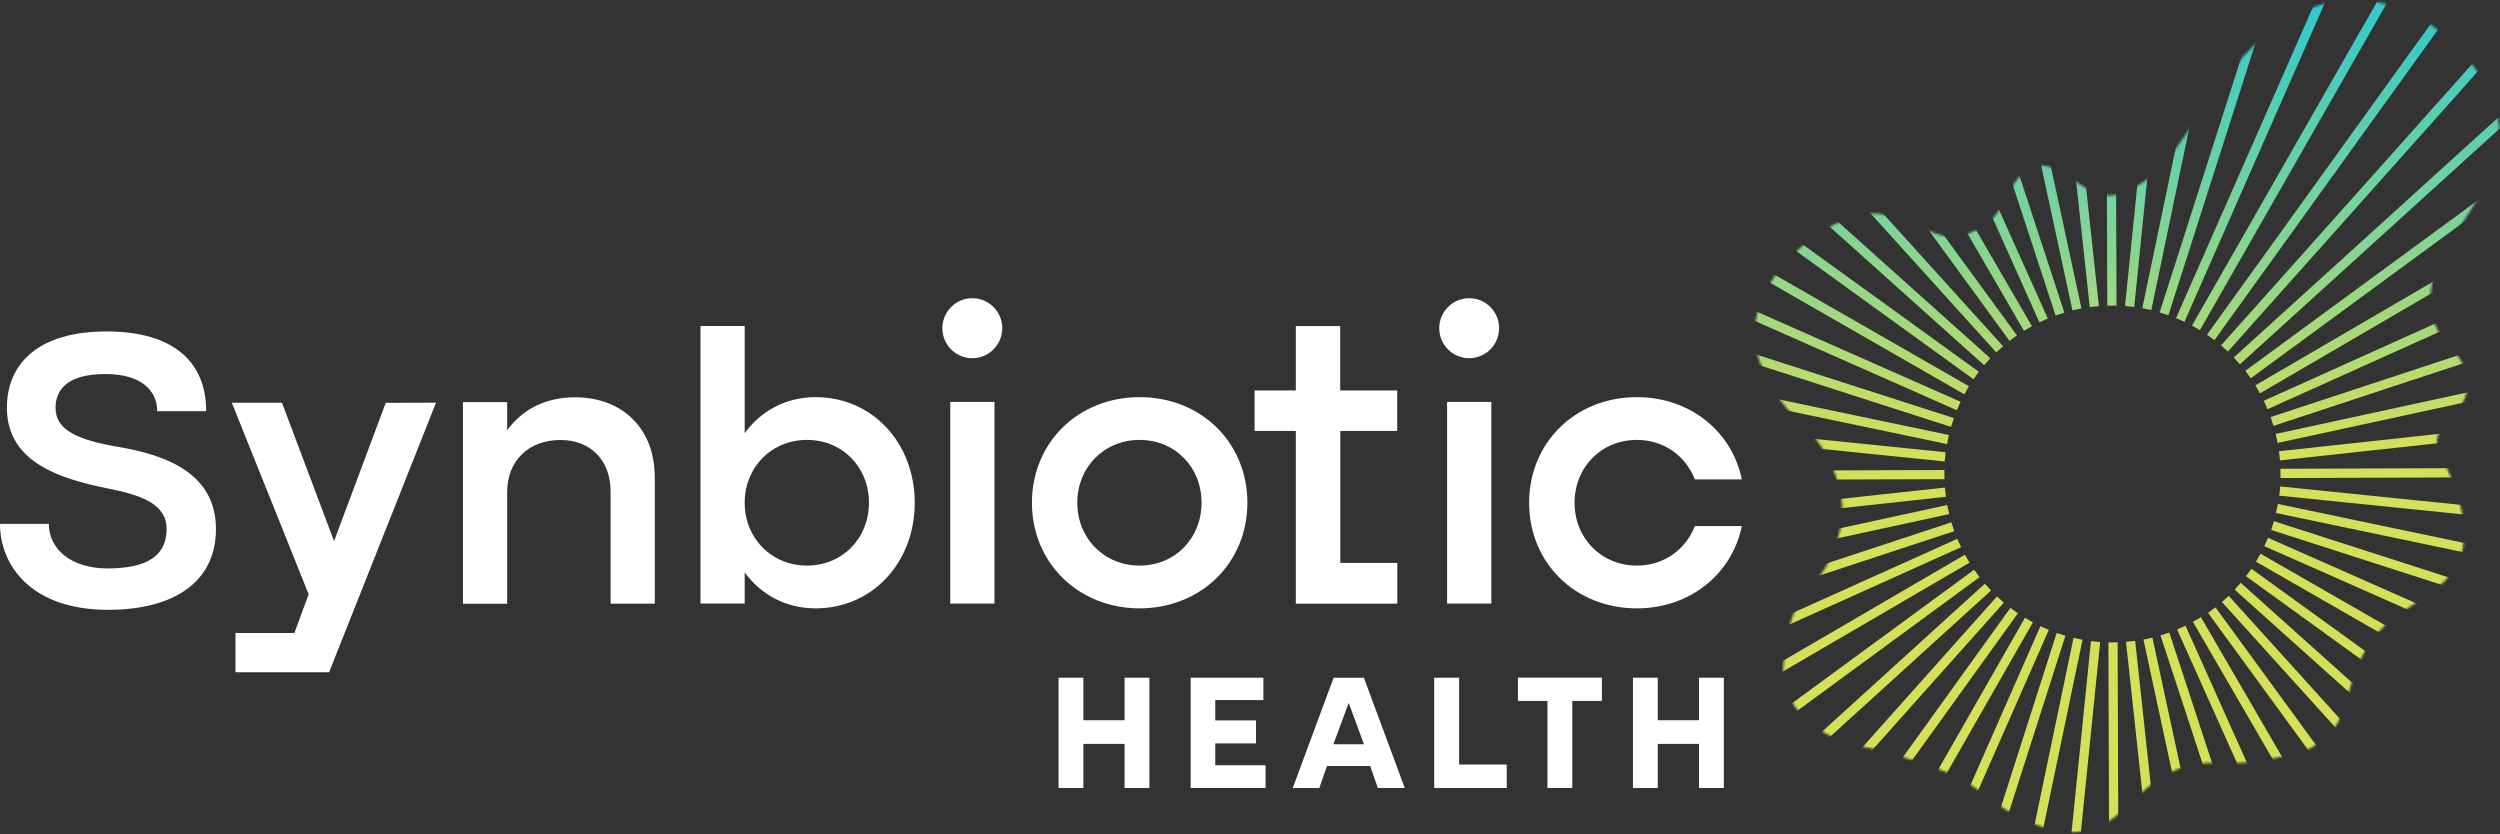 <svg width="1070" height="357" viewBox="0 0 1070 357" fill="none" xmlns="http://www.w3.org/2000/svg">
<rect x="0" y="0" width="1070" height="357" fill="#333333" stroke="none"/>
<mask id="mask0_176_812" style="mask-type:luminance" maskUnits="userSpaceOnUse" x="751" y="0" width="319" height="357">
<path d="M1043.39 186.505C1042.08 190.958 1044.57 194.716 1046.9 199.553C1048.15 202.163 1059.16 224.433 1052.56 239.604C1050.65 244.023 1047.49 248.129 1042.8 251.783C1034.51 258.255 1020.93 265.214 1014.92 274.191C1001.59 294.199 1007.7 308.083 991.523 318.661C985.725 322.454 979.614 323.498 968.226 325.412C954.408 327.743 950.311 325.829 941.805 326.838C914.272 330.109 910.869 355.824 887.538 356.137C874.935 356.311 862.609 349.004 859.033 346.846C850.978 342.044 848.27 338.008 837.472 332.58C831.57 329.622 826.883 328.126 819.592 325.655C811.224 322.837 802.996 320.714 793.135 318.522C779.629 315.495 762.304 303.212 763.207 285.883C763.589 278.785 765.464 265.84 769.109 259.821C775.671 248.999 780.15 247.642 784.941 235.254C786.33 231.635 788.865 224.815 788.413 215.942C788.309 213.959 787.788 206.721 782.685 196.665C774.664 180.868 766.505 180.067 758.45 165.87C755.846 161.312 751.402 153.448 751.055 144.018C749.909 114.998 787.268 87.961 805.6 91.719C814.557 93.563 819.001 96.208 827.542 99.583C836.049 102.958 842.784 100.871 850.388 95.79C856.151 91.928 859.276 81.802 863.651 76.409C877.33 59.463 889.482 86.395 905.592 83.403C910.904 82.428 920.001 76.826 923.646 72.79C934.618 60.611 938.68 51.843 948.263 38.863C958.331 25.223 968.296 13.636 983.364 5.946C1011.04 -8.216 1041.66 4.206 1059.64 29.608C1066.27 38.968 1069.57 47.771 1069.78 56.54C1070.09 68.127 1064.54 77.696 1059.85 86.013C1054.99 94.712 1051.07 98.331 1044.96 111.031C1041.83 117.503 1040.83 120.739 1040.44 124.428C1040.1 127.838 1039.75 136.989 1045.2 144.366C1047.25 147.15 1047.84 146.593 1050.44 150.177C1052.73 153.309 1055.82 157.484 1056.14 163.052C1056.48 168.619 1053.91 172.899 1052.56 175.196C1048.67 181.737 1044.85 181.946 1043.53 186.47L1043.39 186.505Z" fill="white"/>
</mask>
<g mask="url(#mask0_176_812)">
<path d="M953.54 150.456L950.589 147.846L951.526 146.802L1088.81 -7.033L1091.72 -4.423L1090.79 -3.379L953.54 150.456Z" fill="url(#paint0_linear_176_812)"/>
<path d="M947.776 145.584L944.582 143.253L1065.89 -25.232L1069.09 -22.935L947.776 145.584Z" fill="url(#paint1_linear_176_812)"/>
<path d="M941.562 141.304L938.159 139.355L938.854 138.138L1041.21 -40.959L1044.61 -38.976L941.562 141.304Z" fill="url(#paint2_linear_176_812)"/>
<path d="M934.965 137.72L931.354 136.154L931.909 134.867L1015.03 -53.973L1018.64 -52.373L1018.08 -51.085L934.965 137.72Z" fill="url(#paint3_linear_176_812)"/>
<path d="M987.645 -64.127L924.34 133.718L928.076 134.919L991.381 -62.927L987.645 -64.127Z" fill="url(#paint4_linear_176_812)"/>
<path d="M920.764 132.709L916.911 131.909L917.188 130.552L959.338 -71.476L963.192 -70.641L962.879 -69.284L920.764 132.709Z" fill="url(#paint5_linear_176_812)"/>
<path d="M930.497 -75.725L909.511 130.977L913.448 131.378L934.435 -75.324L930.497 -75.725Z" fill="url(#paint6_linear_176_812)"/>
<path d="M905.87 130.796L901.912 130.83V129.404L901.217 -76.974H905.141V-75.582L905.87 130.796Z" fill="url(#paint7_linear_176_812)"/>
<path d="M898.336 131.004L894.412 131.422L872.018 -75.129L875.941 -75.547L876.115 -74.155L898.336 131.004Z" fill="url(#paint8_linear_176_812)"/>
<path d="M890.871 132.013L887.017 132.848L886.704 131.491L843.201 -70.258L847.055 -71.093L847.367 -69.701L890.871 132.013Z" fill="url(#paint9_linear_176_812)"/>
<path d="M818.842 -63.558L815.082 -62.32L879.798 135.067L883.558 133.828L818.842 -63.558Z" fill="url(#paint10_linear_176_812)"/>
<path d="M876.462 136.328L872.852 137.929L787.893 -51.572L791.469 -53.208L876.462 136.328Z" fill="url(#paint11_linear_176_812)"/>
<path d="M869.657 139.599L866.255 141.582L761.992 -38.002L765.394 -39.985L869.657 139.599Z" fill="url(#paint12_linear_176_812)"/>
<path d="M860.075 145.897L859.241 144.749L737.653 -21.821L740.813 -24.118L863.234 143.531L860.075 145.897Z" fill="url(#paint13_linear_176_812)"/>
<path d="M718.089 -5.752L715.182 -3.111L854.41 150.83L857.317 148.189L718.089 -5.752Z" fill="url(#paint14_linear_176_812)"/>
<path d="M849.207 156.301L848.166 155.362L694.67 17.777L697.309 14.854L698.316 15.793L851.846 153.344L849.207 156.301Z" fill="url(#paint15_linear_176_812)"/>
<path d="M844.659 162.321L843.513 161.486L676.512 40.742L678.803 37.541L679.949 38.376L846.95 159.12L844.659 162.321Z" fill="url(#paint16_linear_176_812)"/>
<path d="M840.736 168.758L839.521 168.062L660.854 65.483L662.798 62.073L664.013 62.769L842.715 165.314L840.736 168.758Z" fill="url(#paint17_linear_176_812)"/>
<path d="M837.542 175.578L836.257 175.022L647.833 91.719L649.465 88.1L650.715 88.657L839.139 171.96L837.542 175.578Z" fill="url(#paint18_linear_176_812)"/>
<path d="M835.042 182.712L833.722 182.294L637.661 119.174L638.876 115.416L836.257 178.954L835.042 182.712Z" fill="url(#paint19_linear_176_812)"/>
<path d="M833.341 190.054L831.952 189.775L630.404 147.567L631.203 143.67L632.557 143.983L834.139 186.191L833.341 190.054Z" fill="url(#paint20_linear_176_812)"/>
<path d="M626.478 172.566L626.078 176.512L832.327 197.509L832.727 193.562L626.478 172.566Z" fill="url(#paint21_linear_176_812)"/>
<path d="M832.229 205.086H830.841L624.884 205.782V201.85H626.273L832.195 201.154L832.229 205.086Z" fill="url(#paint22_linear_176_812)"/>
<path d="M832.854 212.602L831.465 212.776L626.724 235.046L626.307 231.114L832.403 208.67L832.854 212.602Z" fill="url(#paint23_linear_176_812)"/>
<path d="M834.243 220.013L832.889 220.327L631.619 263.926L630.786 260.064L632.14 259.751L833.41 216.151L834.243 220.013Z" fill="url(#paint24_linear_176_812)"/>
<path d="M835.175 223.561L638.225 288.42L639.46 292.189L836.411 227.33L835.175 223.561Z" fill="url(#paint25_linear_176_812)"/>
<path d="M839.347 234.21L838.062 234.767L650.229 319.357L648.597 315.773L649.882 315.182L837.715 230.626L839.347 234.21Z" fill="url(#paint26_linear_176_812)"/>
<path d="M842.958 240.822L663.77 345.315L661.791 341.905L840.979 237.412L842.958 240.822Z" fill="url(#paint27_linear_176_812)"/>
<path d="M679.949 369.708L677.623 366.541L678.734 365.706L844.937 243.849L847.263 247.015L679.949 369.708Z" fill="url(#paint28_linear_176_812)"/>
<path d="M698.559 392.29L695.92 389.367L849.52 249.834L852.193 252.722L851.152 253.662L698.559 392.29Z" fill="url(#paint29_linear_176_812)"/>
<path d="M719.46 412.785L716.509 410.176L854.728 255.262L857.644 257.907L856.741 258.951L719.46 412.785Z" fill="url(#paint30_linear_176_812)"/>
<path d="M742.375 430.984L739.181 428.687L739.979 427.539L860.456 260.169L863.651 262.465L862.852 263.613L742.375 430.984Z" fill="url(#paint31_linear_176_812)"/>
<path d="M767.026 446.677L763.624 444.729L764.318 443.511L866.671 264.414L870.074 266.397L767.026 446.677Z" fill="url(#paint32_linear_176_812)"/>
<path d="M793.205 459.691L789.628 458.125L790.184 456.838L873.303 267.998L876.914 269.598L876.323 270.886L793.205 459.691Z" fill="url(#paint33_linear_176_812)"/>
<path d="M880.254 270.915L816.949 468.76L820.685 469.961L883.99 272.116L880.254 270.915Z" fill="url(#paint34_linear_176_812)"/>
<path d="M848.93 477.194L845.076 476.393L845.353 475.036L887.468 273.008L891.322 273.809L891.044 275.2L848.93 477.194Z" fill="url(#paint35_linear_176_812)"/>
<path d="M894.935 274.404L873.949 481.106L877.887 481.507L898.873 274.805L894.935 274.404Z" fill="url(#paint36_linear_176_812)"/>
<path d="M907.05 482.691L903.092 482.726V481.334L902.398 274.957L906.356 274.922V276.314L907.05 482.691Z" fill="url(#paint37_linear_176_812)"/>
<path d="M936.215 480.847L932.292 481.3L932.153 479.908L909.932 274.713L913.855 274.296L936.215 480.847Z" fill="url(#paint38_linear_176_812)"/>
<path d="M965.032 475.976L961.178 476.811L960.9 475.454L917.396 273.739L921.25 272.904L921.528 274.261L965.032 475.976Z" fill="url(#paint39_linear_176_812)"/>
<path d="M993.19 468.112L989.44 469.33L988.989 468.007L924.688 271.93L928.438 270.712L928.889 272.034L993.19 468.112Z" fill="url(#paint40_linear_176_812)"/>
<path d="M1020.34 457.325L1016.76 458.96L1016.21 457.673L931.805 269.424L935.381 267.789L935.972 269.076L1020.34 457.325Z" fill="url(#paint41_linear_176_812)"/>
<path d="M1046.28 443.754L1042.84 445.738L938.576 266.153L942.013 264.17L1046.28 443.754Z" fill="url(#paint42_linear_176_812)"/>
<path d="M948.227 259.945L945.033 262.287L1067.44 429.97L1070.64 427.628L948.227 259.945Z" fill="url(#paint43_linear_176_812)"/>
<path d="M953.89 255.022L950.983 257.663L1090.21 411.603L1093.12 408.963L953.89 255.022Z" fill="url(#paint44_linear_176_812)"/>
<path d="M1110.96 390.899L956.422 252.374L959.026 249.451L1113.56 387.941L1110.96 390.899Z" fill="url(#paint45_linear_176_812)"/>
<path d="M1129.43 368.211L1128.32 367.376L961.282 246.633L963.608 243.431L964.719 244.232L1131.72 364.975L1129.43 368.211Z" fill="url(#paint46_linear_176_812)"/>
<path d="M1145.44 343.68L1144.22 342.984L965.553 240.404L967.497 236.994L968.712 237.69L1147.38 340.235L1145.44 343.68Z" fill="url(#paint47_linear_176_812)"/>
<path d="M1158.8 317.617L1157.52 317.061L969.129 233.758L970.726 230.139L971.976 230.731L1160.4 314.033L1158.8 317.617Z" fill="url(#paint48_linear_176_812)"/>
<path d="M973.264 223.075L972.064 226.818L1169.44 290.367L1170.64 286.623L973.264 223.075Z" fill="url(#paint49_linear_176_812)"/>
<path d="M1177.03 262.048L1175.68 261.769L974.094 219.561L974.927 215.664L976.281 215.977L1177.86 258.185L1177.03 262.048Z" fill="url(#paint50_linear_176_812)"/>
<path d="M975.932 208.203L975.531 212.149L1181.78 233.181L1182.18 229.235L975.932 208.203Z" fill="url(#paint51_linear_176_812)"/>
<path d="M1183.35 203.903H1181.96L976.038 204.599V200.632H977.427L1183.35 199.936V203.903Z" fill="url(#paint52_linear_176_812)"/>
<path d="M1181.93 174.639L975.83 197.048L975.413 193.116L976.767 192.977L1181.51 170.707L1181.93 174.639Z" fill="url(#paint53_linear_176_812)"/>
<path d="M1177.48 145.688L1176.09 145.967L974.823 189.567L973.99 185.704L975.344 185.426L1176.65 141.826L1177.48 145.688Z" fill="url(#paint54_linear_176_812)"/>
<path d="M1170.02 117.364L973.052 182.259L971.837 178.501L1168.77 113.606L1170.02 117.364Z" fill="url(#paint55_linear_176_812)"/>
<path d="M1159.64 89.979L1158.39 90.536L970.518 175.126L968.92 171.542L970.17 170.951L1158 86.361L1159.64 89.979Z" fill="url(#paint56_linear_176_812)"/>
<path d="M1146.48 63.812L967.289 168.341L965.275 164.931L1144.46 60.402L1146.48 63.812Z" fill="url(#paint57_linear_176_812)"/>
<path d="M963.331 161.903L961.004 158.702L1128.28 36.01L1130.64 39.211L1129.5 40.012L963.331 161.903Z" fill="url(#paint58_linear_176_812)"/>
<path d="M1109.71 13.556L956.036 153.012L958.669 155.927L1112.34 16.471L1109.71 13.556Z" fill="url(#paint59_linear_176_812)"/>
</g>
<path d="M453.057 290.058H463.681V308.257H481.318V290.058H491.943V337.277H481.318V318.383H463.681V337.277H453.057V290.058Z" fill="white"/>
<path d="M509.615 290.059H540.724V299.628H520.135V308.327H537.564V318.174H520.135V327.534H541.661V337.242H509.615V290.024V290.059Z" fill="white"/>
<path d="M570.826 290.059H583.742L601.24 337.277H589.713L586.45 327.847H567.944L564.681 337.277H553.292L570.791 290.059H570.826ZM583.776 318.557L577.249 300.845L570.687 318.557H583.776Z" fill="white"/>
<path d="M613.878 290.059H624.502V327.221H644.883V337.277H613.843V290.059H613.878Z" fill="white"/>
<path d="M662.346 300.01H649.674V290.024H685.609V300.01H672.936V337.242H662.312V300.01H662.346Z" fill="white"/>
<path d="M698.906 290.059H709.53V308.257H727.168V290.059H737.792V337.277H727.168V318.383H709.53V337.277H698.906V290.059Z" fill="white"/>
<path d="M0.035 224.224H20.901C20.901 234.837 30.171 243.292 46.108 243.292C63.155 243.292 71.314 237.69 71.314 226.381C71.314 215.907 61.037 211.906 45.274 208.879C26.248 204.947 2.951 198.092 2.951 174.5C2.951 156.023 15.971 141.861 45.517 141.861C75.064 141.861 88.257 155.57 88.257 175.996H67.287C67.287 167.297 60.62 160.094 45.17 160.094C28.053 160.094 23.783 167.366 23.783 174.569C23.783 184.104 33.123 188.453 52.253 191.55C73.12 195.308 92.424 203.694 92.424 226.451C92.424 249.208 74.231 261.004 46.247 261.004C13.367 261.004 0 242.005 0 224.189L0.035 224.224Z" fill="white"/>
<path d="M165.092 172.412L186.618 172.342L140.857 287.727H100.791V270.921H125.997L132.108 254.358L99.228 172.377H120.685L142.975 231.601L165.092 172.447V172.412Z" fill="white"/>
<path d="M280.257 204.042V258.359H261.335V210.305C261.335 197.117 252.898 188.314 239.878 188.314C226.198 188.314 217.067 197.291 217.067 210.653V258.394H198.145V172.099H217.067V184.104C223.838 174.952 233.767 170.046 246.128 170.046C266.543 170.046 280.222 183.582 280.222 204.077L280.257 204.042Z" fill="white"/>
<path d="M391.499 215.177C391.499 240.891 373.271 260.377 349.106 260.377C336.26 260.377 325.636 254.462 318.726 244.962V258.324H299.804V139.529H318.726V185.391C325.636 175.926 336.295 169.976 349.106 169.976C373.236 169.976 391.499 189.427 391.499 215.177ZM371.917 215.177C371.917 199.936 360.598 188.279 345.391 188.279C330.184 188.279 318.726 199.971 318.726 215.177C318.726 230.383 330.219 242.074 345.391 242.074C360.564 242.074 371.917 230.383 371.917 215.177Z" fill="white"/>
<path d="M441.668 215.177C441.668 189.462 461.424 169.976 487.776 169.976C514.128 169.976 533.884 189.427 533.884 215.177C533.884 240.926 513.955 260.377 487.776 260.377C461.598 260.377 441.668 240.926 441.668 215.177ZM514.267 215.177C514.267 199.936 502.949 188.279 487.741 188.279C472.534 188.279 461.077 199.971 461.077 215.177C461.077 230.383 472.569 242.074 487.741 242.074C502.914 242.074 514.267 230.383 514.267 215.177Z" fill="white"/>
<path d="M573.638 184.452V240.926H598.046V258.359H554.612V184.452H536.974V167.123H554.612V139.564H573.603V167.123H598.011V184.452H573.603H573.638Z" fill="white"/>
<path d="M654.465 215.177C654.465 189.462 674.221 169.976 700.573 169.976C723.21 169.976 741.264 184.521 745.5 205.19H725.398C721.509 195.204 712.239 188.279 700.573 188.279C685.366 188.279 673.908 199.971 673.908 215.177C673.908 230.383 685.401 242.074 700.573 242.074C712.239 242.074 721.509 235.15 725.398 225.163H745.5C741.264 245.798 723.21 260.377 700.573 260.377C674.221 260.377 654.465 240.926 654.465 215.177Z" fill="white"/>
<path d="M406.706 172.029H425.628V258.324H406.706V172.029Z" fill="white"/>
<path d="M416.149 153.309C423.225 153.309 428.961 147.56 428.961 140.469C428.961 133.378 423.225 127.629 416.149 127.629C409.074 127.629 403.338 133.378 403.338 140.469C403.338 147.56 409.074 153.309 416.149 153.309Z" fill="white"/>
<path d="M619.364 172.029H638.286V258.324H619.364V172.029Z" fill="white"/>
<path d="M628.808 153.309C635.883 153.309 641.619 147.56 641.619 140.469C641.619 133.378 635.883 127.629 628.808 127.629C621.732 127.629 615.996 133.378 615.996 140.469C615.996 147.56 621.732 153.309 628.808 153.309Z" fill="white"/>
<defs>
<linearGradient id="paint0_linear_176_812" x1="1021.17" y1="194.299" x2="1021.17" y2="-80.384" gradientUnits="userSpaceOnUse">
<stop stop-color="#D5E058"/>
<stop offset="0.37" stop-color="#7BD399"/>
<stop offset="0.67" stop-color="#38C9C9"/>
<stop offset="0.89" stop-color="#0FC4E7"/>
<stop offset="1" stop-color="#00C2F3"/>
</linearGradient>
<linearGradient id="paint1_linear_176_812" x1="1006.83" y1="194.299" x2="1006.83" y2="-80.384" gradientUnits="userSpaceOnUse">
<stop stop-color="#D5E058"/>
<stop offset="0.37" stop-color="#7BD399"/>
<stop offset="0.67" stop-color="#38C9C9"/>
<stop offset="0.89" stop-color="#0FC4E7"/>
<stop offset="1" stop-color="#00C2F3"/>
</linearGradient>
<linearGradient id="paint2_linear_176_812" x1="991.384" y1="194.299" x2="991.384" y2="-80.384" gradientUnits="userSpaceOnUse">
<stop stop-color="#D5E058"/>
<stop offset="0.37" stop-color="#7BD399"/>
<stop offset="0.67" stop-color="#38C9C9"/>
<stop offset="0.89" stop-color="#0FC4E7"/>
<stop offset="1" stop-color="#00C2F3"/>
</linearGradient>
<linearGradient id="paint3_linear_176_812" x1="974.997" y1="194.299" x2="974.997" y2="-80.384" gradientUnits="userSpaceOnUse">
<stop stop-color="#D5E058"/>
<stop offset="0.37" stop-color="#7BD399"/>
<stop offset="0.67" stop-color="#38C9C9"/>
<stop offset="0.89" stop-color="#0FC4E7"/>
<stop offset="1" stop-color="#00C2F3"/>
</linearGradient>
<linearGradient id="paint4_linear_176_812" x1="957.859" y1="194.275" x2="957.859" y2="-80.407" gradientUnits="userSpaceOnUse">
<stop stop-color="#D5E058"/>
<stop offset="0.37" stop-color="#7BD399"/>
<stop offset="0.67" stop-color="#38C9C9"/>
<stop offset="0.89" stop-color="#0FC4E7"/>
<stop offset="1" stop-color="#00C2F3"/>
</linearGradient>
<linearGradient id="paint5_linear_176_812" x1="940.034" y1="194.299" x2="940.034" y2="-80.384" gradientUnits="userSpaceOnUse">
<stop stop-color="#D5E058"/>
<stop offset="0.37" stop-color="#7BD399"/>
<stop offset="0.67" stop-color="#38C9C9"/>
<stop offset="0.89" stop-color="#0FC4E7"/>
<stop offset="1" stop-color="#00C2F3"/>
</linearGradient>
<linearGradient id="paint6_linear_176_812" x1="921.955" y1="194.258" x2="921.955" y2="-80.425" gradientUnits="userSpaceOnUse">
<stop stop-color="#D5E058"/>
<stop offset="0.37" stop-color="#7BD399"/>
<stop offset="0.67" stop-color="#38C9C9"/>
<stop offset="0.89" stop-color="#0FC4E7"/>
<stop offset="1" stop-color="#00C2F3"/>
</linearGradient>
<linearGradient id="paint7_linear_176_812" x1="903.543" y1="194.299" x2="903.543" y2="-80.384" gradientUnits="userSpaceOnUse">
<stop stop-color="#D5E058"/>
<stop offset="0.37" stop-color="#7BD399"/>
<stop offset="0.67" stop-color="#38C9C9"/>
<stop offset="0.89" stop-color="#0FC4E7"/>
<stop offset="1" stop-color="#00C2F3"/>
</linearGradient>
<linearGradient id="paint8_linear_176_812" x1="885.177" y1="194.299" x2="885.177" y2="-80.384" gradientUnits="userSpaceOnUse">
<stop stop-color="#D5E058"/>
<stop offset="0.09" stop-color="#C8DD6D"/>
<stop offset="0.39" stop-color="#7BD2A0"/>
<stop offset="0.68" stop-color="#38C9CC"/>
<stop offset="0.89" stop-color="#0FC4E8"/>
<stop offset="1" stop-color="#00C2F3"/>
</linearGradient>
<linearGradient id="paint9_linear_176_812" x1="867.053" y1="194.299" x2="867.053" y2="-80.384" gradientUnits="userSpaceOnUse">
<stop stop-color="#D5E058"/>
<stop offset="0.37" stop-color="#7BD399"/>
<stop offset="0.67" stop-color="#38C9C9"/>
<stop offset="0.89" stop-color="#0FC4E7"/>
<stop offset="1" stop-color="#00C2F3"/>
</linearGradient>
<linearGradient id="paint10_linear_176_812" x1="849.324" y1="194.308" x2="849.324" y2="-80.375" gradientUnits="userSpaceOnUse">
<stop stop-color="#D5E058"/>
<stop offset="0.37" stop-color="#7BD399"/>
<stop offset="0.67" stop-color="#38C9C9"/>
<stop offset="0.89" stop-color="#0FC4E7"/>
<stop offset="1" stop-color="#00C2F3"/>
</linearGradient>
<linearGradient id="paint11_linear_176_812" x1="832.16" y1="194.299" x2="832.16" y2="-80.384" gradientUnits="userSpaceOnUse">
<stop stop-color="#D5E058"/>
<stop offset="0.37" stop-color="#7BD399"/>
<stop offset="0.67" stop-color="#38C9C9"/>
<stop offset="0.89" stop-color="#0FC4E7"/>
<stop offset="1" stop-color="#00C2F3"/>
</linearGradient>
<linearGradient id="paint12_linear_176_812" x1="815.807" y1="194.299" x2="815.807" y2="-80.384" gradientUnits="userSpaceOnUse">
<stop stop-color="#D5E058"/>
<stop offset="0.37" stop-color="#7BD399"/>
<stop offset="0.67" stop-color="#38C9C9"/>
<stop offset="0.89" stop-color="#0FC4E7"/>
<stop offset="1" stop-color="#00C2F3"/>
</linearGradient>
<linearGradient id="paint13_linear_176_812" x1="800.426" y1="194.299" x2="800.426" y2="-80.384" gradientUnits="userSpaceOnUse">
<stop stop-color="#D5E058"/>
<stop offset="0.37" stop-color="#7BD399"/>
<stop offset="0.67" stop-color="#38C9C9"/>
<stop offset="0.89" stop-color="#0FC4E7"/>
<stop offset="1" stop-color="#00C2F3"/>
</linearGradient>
<linearGradient id="paint14_linear_176_812" x1="786.267" y1="194.273" x2="786.267" y2="-80.41" gradientUnits="userSpaceOnUse">
<stop stop-color="#D5E058"/>
<stop offset="0.37" stop-color="#7BD399"/>
<stop offset="0.67" stop-color="#38C9C9"/>
<stop offset="0.89" stop-color="#0FC4E7"/>
<stop offset="1" stop-color="#00C2F3"/>
</linearGradient>
<linearGradient id="paint15_linear_176_812" x1="773.241" y1="194.299" x2="773.241" y2="-80.384" gradientUnits="userSpaceOnUse">
<stop stop-color="#D5E058"/>
<stop offset="0.37" stop-color="#7BD399"/>
<stop offset="0.67" stop-color="#38C9C9"/>
<stop offset="0.89" stop-color="#0FC4E7"/>
<stop offset="1" stop-color="#00C2F3"/>
</linearGradient>
<linearGradient id="paint16_linear_176_812" x1="761.748" y1="194.299" x2="761.748" y2="-80.384" gradientUnits="userSpaceOnUse">
<stop stop-color="#D5E058"/>
<stop offset="0.37" stop-color="#7BD399"/>
<stop offset="0.67" stop-color="#38C9C9"/>
<stop offset="0.89" stop-color="#0FC4E7"/>
<stop offset="1" stop-color="#00C2F3"/>
</linearGradient>
<linearGradient id="paint17_linear_176_812" x1="751.784" y1="194.299" x2="751.784" y2="-80.384" gradientUnits="userSpaceOnUse">
<stop stop-color="#D5E058"/>
<stop offset="0.37" stop-color="#7BD399"/>
<stop offset="0.67" stop-color="#38C9C9"/>
<stop offset="0.89" stop-color="#0FC4E7"/>
<stop offset="1" stop-color="#00C2F3"/>
</linearGradient>
<linearGradient id="paint18_linear_176_812" x1="743.486" y1="194.299" x2="743.486" y2="-80.384" gradientUnits="userSpaceOnUse">
<stop stop-color="#D5E058"/>
<stop offset="0.37" stop-color="#7BD399"/>
<stop offset="0.67" stop-color="#38C9C9"/>
<stop offset="0.89" stop-color="#0FC4E7"/>
<stop offset="1" stop-color="#00C2F3"/>
</linearGradient>
<linearGradient id="paint19_linear_176_812" x1="736.959" y1="194.299" x2="736.959" y2="-80.384" gradientUnits="userSpaceOnUse">
<stop stop-color="#D5E058"/>
<stop offset="0.37" stop-color="#7BD399"/>
<stop offset="0.67" stop-color="#38C9C9"/>
<stop offset="0.89" stop-color="#0FC4E7"/>
<stop offset="1" stop-color="#00C2F3"/>
</linearGradient>
<linearGradient id="paint20_linear_176_812" x1="732.272" y1="194.299" x2="732.272" y2="-80.384" gradientUnits="userSpaceOnUse">
<stop stop-color="#D5E058"/>
<stop offset="0.37" stop-color="#7BD399"/>
<stop offset="0.67" stop-color="#38C9C9"/>
<stop offset="0.89" stop-color="#0FC4E7"/>
<stop offset="1" stop-color="#00C2F3"/>
</linearGradient>
<linearGradient id="paint21_linear_176_812" x1="729.401" y1="194.336" x2="729.401" y2="-80.347" gradientUnits="userSpaceOnUse">
<stop stop-color="#D5E058"/>
<stop offset="0.37" stop-color="#7BD399"/>
<stop offset="0.67" stop-color="#38C9C9"/>
<stop offset="0.89" stop-color="#0FC4E7"/>
<stop offset="1" stop-color="#00C2F3"/>
</linearGradient>
<linearGradient id="paint22_linear_176_812" x1="728.557" y1="194.299" x2="728.557" y2="-80.382" gradientUnits="userSpaceOnUse">
<stop stop-color="#D5E058"/>
<stop offset="0.37" stop-color="#7BD399"/>
<stop offset="0.67" stop-color="#38C9C9"/>
<stop offset="0.89" stop-color="#0FC4E7"/>
<stop offset="1" stop-color="#00C2F3"/>
</linearGradient>
<linearGradient id="paint23_linear_176_812" x1="729.598" y1="194.299" x2="729.598" y2="-80.384" gradientUnits="userSpaceOnUse">
<stop stop-color="#D5E058"/>
<stop offset="0.37" stop-color="#7BD399"/>
<stop offset="0.67" stop-color="#38C9C9"/>
<stop offset="0.89" stop-color="#0FC4E7"/>
<stop offset="1" stop-color="#00C2F3"/>
</linearGradient>
<linearGradient id="paint24_linear_176_812" x1="732.515" y1="194.299" x2="732.515" y2="-80.384" gradientUnits="userSpaceOnUse">
<stop stop-color="#D5E058"/>
<stop offset="0.37" stop-color="#7BD399"/>
<stop offset="0.67" stop-color="#38C9C9"/>
<stop offset="0.89" stop-color="#0FC4E7"/>
<stop offset="1" stop-color="#00C2F3"/>
</linearGradient>
<linearGradient id="paint25_linear_176_812" x1="737.356" y1="194.304" x2="737.356" y2="-80.379" gradientUnits="userSpaceOnUse">
<stop stop-color="#D5E058"/>
<stop offset="0.37" stop-color="#7BD399"/>
<stop offset="0.67" stop-color="#38C9C9"/>
<stop offset="0.89" stop-color="#0FC4E7"/>
<stop offset="1" stop-color="#00C2F3"/>
</linearGradient>
<linearGradient id="paint26_linear_176_812" x1="743.972" y1="194.299" x2="743.972" y2="-80.384" gradientUnits="userSpaceOnUse">
<stop stop-color="#D5E058"/>
<stop offset="0.37" stop-color="#7BD399"/>
<stop offset="0.67" stop-color="#38C9C9"/>
<stop offset="0.89" stop-color="#0FC4E7"/>
<stop offset="1" stop-color="#00C2F3"/>
</linearGradient>
<linearGradient id="paint27_linear_176_812" x1="752.374" y1="194.299" x2="752.374" y2="-80.384" gradientUnits="userSpaceOnUse">
<stop stop-color="#D5E058"/>
<stop offset="0.37" stop-color="#7BD399"/>
<stop offset="0.67" stop-color="#38C9C9"/>
<stop offset="0.89" stop-color="#0FC4E7"/>
<stop offset="1" stop-color="#00C2F3"/>
</linearGradient>
<linearGradient id="paint28_linear_176_812" x1="762.443" y1="194.299" x2="762.443" y2="-80.384" gradientUnits="userSpaceOnUse">
<stop stop-color="#D5E058"/>
<stop offset="0.37" stop-color="#7BD399"/>
<stop offset="0.67" stop-color="#38C9C9"/>
<stop offset="0.89" stop-color="#0FC4E7"/>
<stop offset="1" stop-color="#00C2F3"/>
</linearGradient>
<linearGradient id="paint29_linear_176_812" x1="774.04" y1="194.299" x2="774.04" y2="-80.384" gradientUnits="userSpaceOnUse">
<stop stop-color="#D5E058"/>
<stop offset="0.37" stop-color="#7BD399"/>
<stop offset="0.67" stop-color="#38C9C9"/>
<stop offset="0.89" stop-color="#0FC4E7"/>
<stop offset="1" stop-color="#00C2F3"/>
</linearGradient>
<linearGradient id="paint30_linear_176_812" x1="787.094" y1="194.299" x2="787.094" y2="-80.384" gradientUnits="userSpaceOnUse">
<stop stop-color="#D5E058"/>
<stop offset="0.37" stop-color="#7BD399"/>
<stop offset="0.67" stop-color="#38C9C9"/>
<stop offset="0.89" stop-color="#0FC4E7"/>
<stop offset="1" stop-color="#00C2F3"/>
</linearGradient>
<linearGradient id="paint31_linear_176_812" x1="801.398" y1="194.299" x2="801.398" y2="-80.384" gradientUnits="userSpaceOnUse">
<stop stop-color="#D5E058"/>
<stop offset="0.37" stop-color="#7BD399"/>
<stop offset="0.67" stop-color="#38C9C9"/>
<stop offset="0.89" stop-color="#0FC4E7"/>
<stop offset="1" stop-color="#00C2F3"/>
</linearGradient>
<linearGradient id="paint32_linear_176_812" x1="816.849" y1="194.299" x2="816.849" y2="-80.384" gradientUnits="userSpaceOnUse">
<stop stop-color="#D5E058"/>
<stop offset="0.37" stop-color="#7BD399"/>
<stop offset="0.67" stop-color="#38C9C9"/>
<stop offset="0.89" stop-color="#0FC4E7"/>
<stop offset="1" stop-color="#00C2F3"/>
</linearGradient>
<linearGradient id="paint33_linear_176_812" x1="833.271" y1="194.299" x2="833.271" y2="-80.384" gradientUnits="userSpaceOnUse">
<stop stop-color="#D5E058"/>
<stop offset="0.37" stop-color="#7BD399"/>
<stop offset="0.67" stop-color="#38C9C9"/>
<stop offset="0.89" stop-color="#0FC4E7"/>
<stop offset="1" stop-color="#00C2F3"/>
</linearGradient>
<linearGradient id="paint34_linear_176_812" x1="850.498" y1="-21.966" x2="850.498" y2="-80.389" gradientUnits="userSpaceOnUse">
<stop stop-color="#D5E058"/>
<stop offset="0.37" stop-color="#7BD399"/>
<stop offset="0.67" stop-color="#38C9C9"/>
<stop offset="0.89" stop-color="#0FC4E7"/>
<stop offset="1" stop-color="#00C2F3"/>
</linearGradient>
<linearGradient id="paint35_linear_176_812" x1="868.199" y1="194.299" x2="868.199" y2="-80.384" gradientUnits="userSpaceOnUse">
<stop stop-color="#D5E058"/>
<stop offset="0.37" stop-color="#7BD399"/>
<stop offset="0.67" stop-color="#38C9C9"/>
<stop offset="0.89" stop-color="#0FC4E7"/>
<stop offset="1" stop-color="#00C2F3"/>
</linearGradient>
<linearGradient id="paint36_linear_176_812" x1="886.458" y1="194.267" x2="886.458" y2="-80.415" gradientUnits="userSpaceOnUse">
<stop stop-color="#D5E058"/>
<stop offset="0.37" stop-color="#7BD399"/>
<stop offset="0.67" stop-color="#38C9C9"/>
<stop offset="0.89" stop-color="#0FC4E7"/>
<stop offset="1" stop-color="#00C2F3"/>
</linearGradient>
<linearGradient id="paint37_linear_176_812" x1="904.724" y1="194.299" x2="904.724" y2="-80.384" gradientUnits="userSpaceOnUse">
<stop stop-color="#D5E058"/>
<stop offset="0.37" stop-color="#7BD399"/>
<stop offset="0.67" stop-color="#38C9C9"/>
<stop offset="0.89" stop-color="#0FC4E7"/>
<stop offset="1" stop-color="#00C2F3"/>
</linearGradient>
<linearGradient id="paint38_linear_176_812" x1="923.056" y1="194.299" x2="923.056" y2="-80.384" gradientUnits="userSpaceOnUse">
<stop stop-color="#D5E058"/>
<stop offset="0.37" stop-color="#7BD399"/>
<stop offset="0.67" stop-color="#38C9C9"/>
<stop offset="0.89" stop-color="#0FC4E7"/>
<stop offset="1" stop-color="#00C2F3"/>
</linearGradient>
<linearGradient id="paint39_linear_176_812" x1="941.214" y1="194.299" x2="941.214" y2="-80.384" gradientUnits="userSpaceOnUse">
<stop stop-color="#D5E058"/>
<stop offset="0.37" stop-color="#7BD399"/>
<stop offset="0.67" stop-color="#38C9C9"/>
<stop offset="0.89" stop-color="#0FC4E7"/>
<stop offset="1" stop-color="#00C2F3"/>
</linearGradient>
<linearGradient id="paint40_linear_176_812" x1="958.956" y1="194.299" x2="958.956" y2="-80.384" gradientUnits="userSpaceOnUse">
<stop stop-color="#D5E058"/>
<stop offset="0.37" stop-color="#7BD399"/>
<stop offset="0.67" stop-color="#38C9C9"/>
<stop offset="0.89" stop-color="#0FC4E7"/>
<stop offset="1" stop-color="#00C2F3"/>
</linearGradient>
<linearGradient id="paint41_linear_176_812" x1="976.073" y1="-21.961" x2="976.073" y2="-80.384" gradientUnits="userSpaceOnUse">
<stop stop-color="#D5E058"/>
<stop offset="0.37" stop-color="#7BD399"/>
<stop offset="0.67" stop-color="#38C9C9"/>
<stop offset="0.89" stop-color="#0FC4E7"/>
<stop offset="1" stop-color="#00C2F3"/>
</linearGradient>
<linearGradient id="paint42_linear_176_812" x1="992.426" y1="194.299" x2="992.426" y2="-80.384" gradientUnits="userSpaceOnUse">
<stop stop-color="#D5E058"/>
<stop offset="0.37" stop-color="#7BD399"/>
<stop offset="0.67" stop-color="#38C9C9"/>
<stop offset="0.89" stop-color="#0FC4E7"/>
<stop offset="1" stop-color="#00C2F3"/>
</linearGradient>
<linearGradient id="paint43_linear_176_812" x1="1007.86" y1="194.301" x2="1007.86" y2="-80.383" gradientUnits="userSpaceOnUse">
<stop stop-color="#D5E058"/>
<stop offset="0.37" stop-color="#7BD399"/>
<stop offset="0.67" stop-color="#38C9C9"/>
<stop offset="0.89" stop-color="#0FC4E7"/>
<stop offset="1" stop-color="#00C2F3"/>
</linearGradient>
<linearGradient id="paint44_linear_176_812" x1="1022.11" y1="194.27" x2="1022.11" y2="-80.413" gradientUnits="userSpaceOnUse">
<stop stop-color="#D5E058"/>
<stop offset="0.37" stop-color="#7BD399"/>
<stop offset="0.67" stop-color="#38C9C9"/>
<stop offset="0.89" stop-color="#0FC4E7"/>
<stop offset="1" stop-color="#00C2F3"/>
</linearGradient>
<linearGradient id="paint45_linear_176_812" x1="1034.99" y1="194.299" x2="1034.99" y2="-80.384" gradientUnits="userSpaceOnUse">
<stop stop-color="#D5E058"/>
<stop offset="0.37" stop-color="#7BD399"/>
<stop offset="0.67" stop-color="#38C9C9"/>
<stop offset="0.89" stop-color="#0FC4E7"/>
<stop offset="1" stop-color="#00C2F3"/>
</linearGradient>
<linearGradient id="paint46_linear_176_812" x1="1046.52" y1="-21.961" x2="1046.52" y2="-80.384" gradientUnits="userSpaceOnUse">
<stop stop-color="#D5E058"/>
<stop offset="0.37" stop-color="#7BD399"/>
<stop offset="0.67" stop-color="#38C9C9"/>
<stop offset="0.89" stop-color="#0FC4E7"/>
<stop offset="1" stop-color="#00C2F3"/>
</linearGradient>
<linearGradient id="paint47_linear_176_812" x1="1056.48" y1="194.299" x2="1056.48" y2="-80.384" gradientUnits="userSpaceOnUse">
<stop stop-color="#D5E058"/>
<stop offset="0.37" stop-color="#7BD399"/>
<stop offset="0.67" stop-color="#38C9C9"/>
<stop offset="0.89" stop-color="#0FC4E7"/>
<stop offset="1" stop-color="#00C2F3"/>
</linearGradient>
<linearGradient id="paint48_linear_176_812" x1="1064.75" y1="194.299" x2="1064.75" y2="-80.384" gradientUnits="userSpaceOnUse">
<stop stop-color="#D5E058"/>
<stop offset="0.37" stop-color="#7BD399"/>
<stop offset="0.67" stop-color="#38C9C9"/>
<stop offset="0.89" stop-color="#0FC4E7"/>
<stop offset="1" stop-color="#00C2F3"/>
</linearGradient>
<linearGradient id="paint49_linear_176_812" x1="1071.36" y1="194.273" x2="1071.36" y2="-80.411" gradientUnits="userSpaceOnUse">
<stop stop-color="#D5E058"/>
<stop offset="0.37" stop-color="#7BD399"/>
<stop offset="0.67" stop-color="#38C9C9"/>
<stop offset="0.89" stop-color="#0FC4E7"/>
<stop offset="1" stop-color="#00C2F3"/>
</linearGradient>
<linearGradient id="paint50_linear_176_812" x1="1076" y1="194.299" x2="1076" y2="-80.384" gradientUnits="userSpaceOnUse">
<stop stop-color="#D5E058"/>
<stop offset="0.37" stop-color="#7BD399"/>
<stop offset="0.67" stop-color="#38C9C9"/>
<stop offset="0.89" stop-color="#0FC4E7"/>
<stop offset="1" stop-color="#00C2F3"/>
</linearGradient>
<linearGradient id="paint51_linear_176_812" x1="1078.88" y1="194.268" x2="1078.88" y2="-80.411" gradientUnits="userSpaceOnUse">
<stop stop-color="#D5E058"/>
<stop offset="0.37" stop-color="#7BD399"/>
<stop offset="0.67" stop-color="#38C9C9"/>
<stop offset="0.89" stop-color="#0FC4E7"/>
<stop offset="1" stop-color="#00C2F3"/>
</linearGradient>
<linearGradient id="paint52_linear_176_812" x1="1079.68" y1="194.299" x2="1079.68" y2="-80.384" gradientUnits="userSpaceOnUse">
<stop stop-color="#D5E058"/>
<stop offset="0.37" stop-color="#7BD399"/>
<stop offset="0.67" stop-color="#38C9C9"/>
<stop offset="0.89" stop-color="#0FC4E7"/>
<stop offset="1" stop-color="#00C2F3"/>
</linearGradient>
<linearGradient id="paint53_linear_176_812" x1="1078.67" y1="194.299" x2="1078.67" y2="-80.384" gradientUnits="userSpaceOnUse">
<stop stop-color="#D5E058"/>
<stop offset="0.37" stop-color="#7BD399"/>
<stop offset="0.67" stop-color="#38C9C9"/>
<stop offset="0.89" stop-color="#0FC4E7"/>
<stop offset="1" stop-color="#00C2F3"/>
</linearGradient>
<linearGradient id="paint54_linear_176_812" x1="1075.72" y1="194.299" x2="1075.72" y2="-80.384" gradientUnits="userSpaceOnUse">
<stop stop-color="#D5E058"/>
<stop offset="0.37" stop-color="#7BD399"/>
<stop offset="0.67" stop-color="#38C9C9"/>
<stop offset="0.89" stop-color="#0FC4E7"/>
<stop offset="1" stop-color="#00C2F3"/>
</linearGradient>
<linearGradient id="paint55_linear_176_812" x1="1070.93" y1="194.299" x2="1070.93" y2="-80.384" gradientUnits="userSpaceOnUse">
<stop stop-color="#D5E058"/>
<stop offset="0.37" stop-color="#7BD399"/>
<stop offset="0.67" stop-color="#38C9C9"/>
<stop offset="0.89" stop-color="#0FC4E7"/>
<stop offset="1" stop-color="#00C2F3"/>
</linearGradient>
<linearGradient id="paint56_linear_176_812" x1="1064.26" y1="194.299" x2="1064.26" y2="-80.384" gradientUnits="userSpaceOnUse">
<stop stop-color="#D5E058"/>
<stop offset="0.37" stop-color="#7BD399"/>
<stop offset="0.67" stop-color="#38C9C9"/>
<stop offset="0.89" stop-color="#0FC4E7"/>
<stop offset="1" stop-color="#00C2F3"/>
</linearGradient>
<linearGradient id="paint57_linear_176_812" x1="1055.86" y1="194.299" x2="1055.86" y2="-80.384" gradientUnits="userSpaceOnUse">
<stop stop-color="#D5E058"/>
<stop offset="0.37" stop-color="#7BD399"/>
<stop offset="0.67" stop-color="#38C9C9"/>
<stop offset="0.89" stop-color="#0FC4E7"/>
<stop offset="1" stop-color="#00C2F3"/>
</linearGradient>
<linearGradient id="paint58_linear_176_812" x1="1045.82" y1="194.299" x2="1045.82" y2="-80.384" gradientUnits="userSpaceOnUse">
<stop stop-color="#D5E058"/>
<stop offset="0.37" stop-color="#7BD399"/>
<stop offset="0.67" stop-color="#38C9C9"/>
<stop offset="0.89" stop-color="#0FC4E7"/>
<stop offset="1" stop-color="#00C2F3"/>
</linearGradient>
<linearGradient id="paint59_linear_176_812" x1="1034.21" y1="194.286" x2="1034.21" y2="-80.396" gradientUnits="userSpaceOnUse">
<stop stop-color="#D5E058"/>
<stop offset="0.37" stop-color="#7BD399"/>
<stop offset="0.67" stop-color="#38C9C9"/>
<stop offset="0.89" stop-color="#0FC4E7"/>
<stop offset="1" stop-color="#00C2F3"/>
</linearGradient>
</defs>
</svg>
